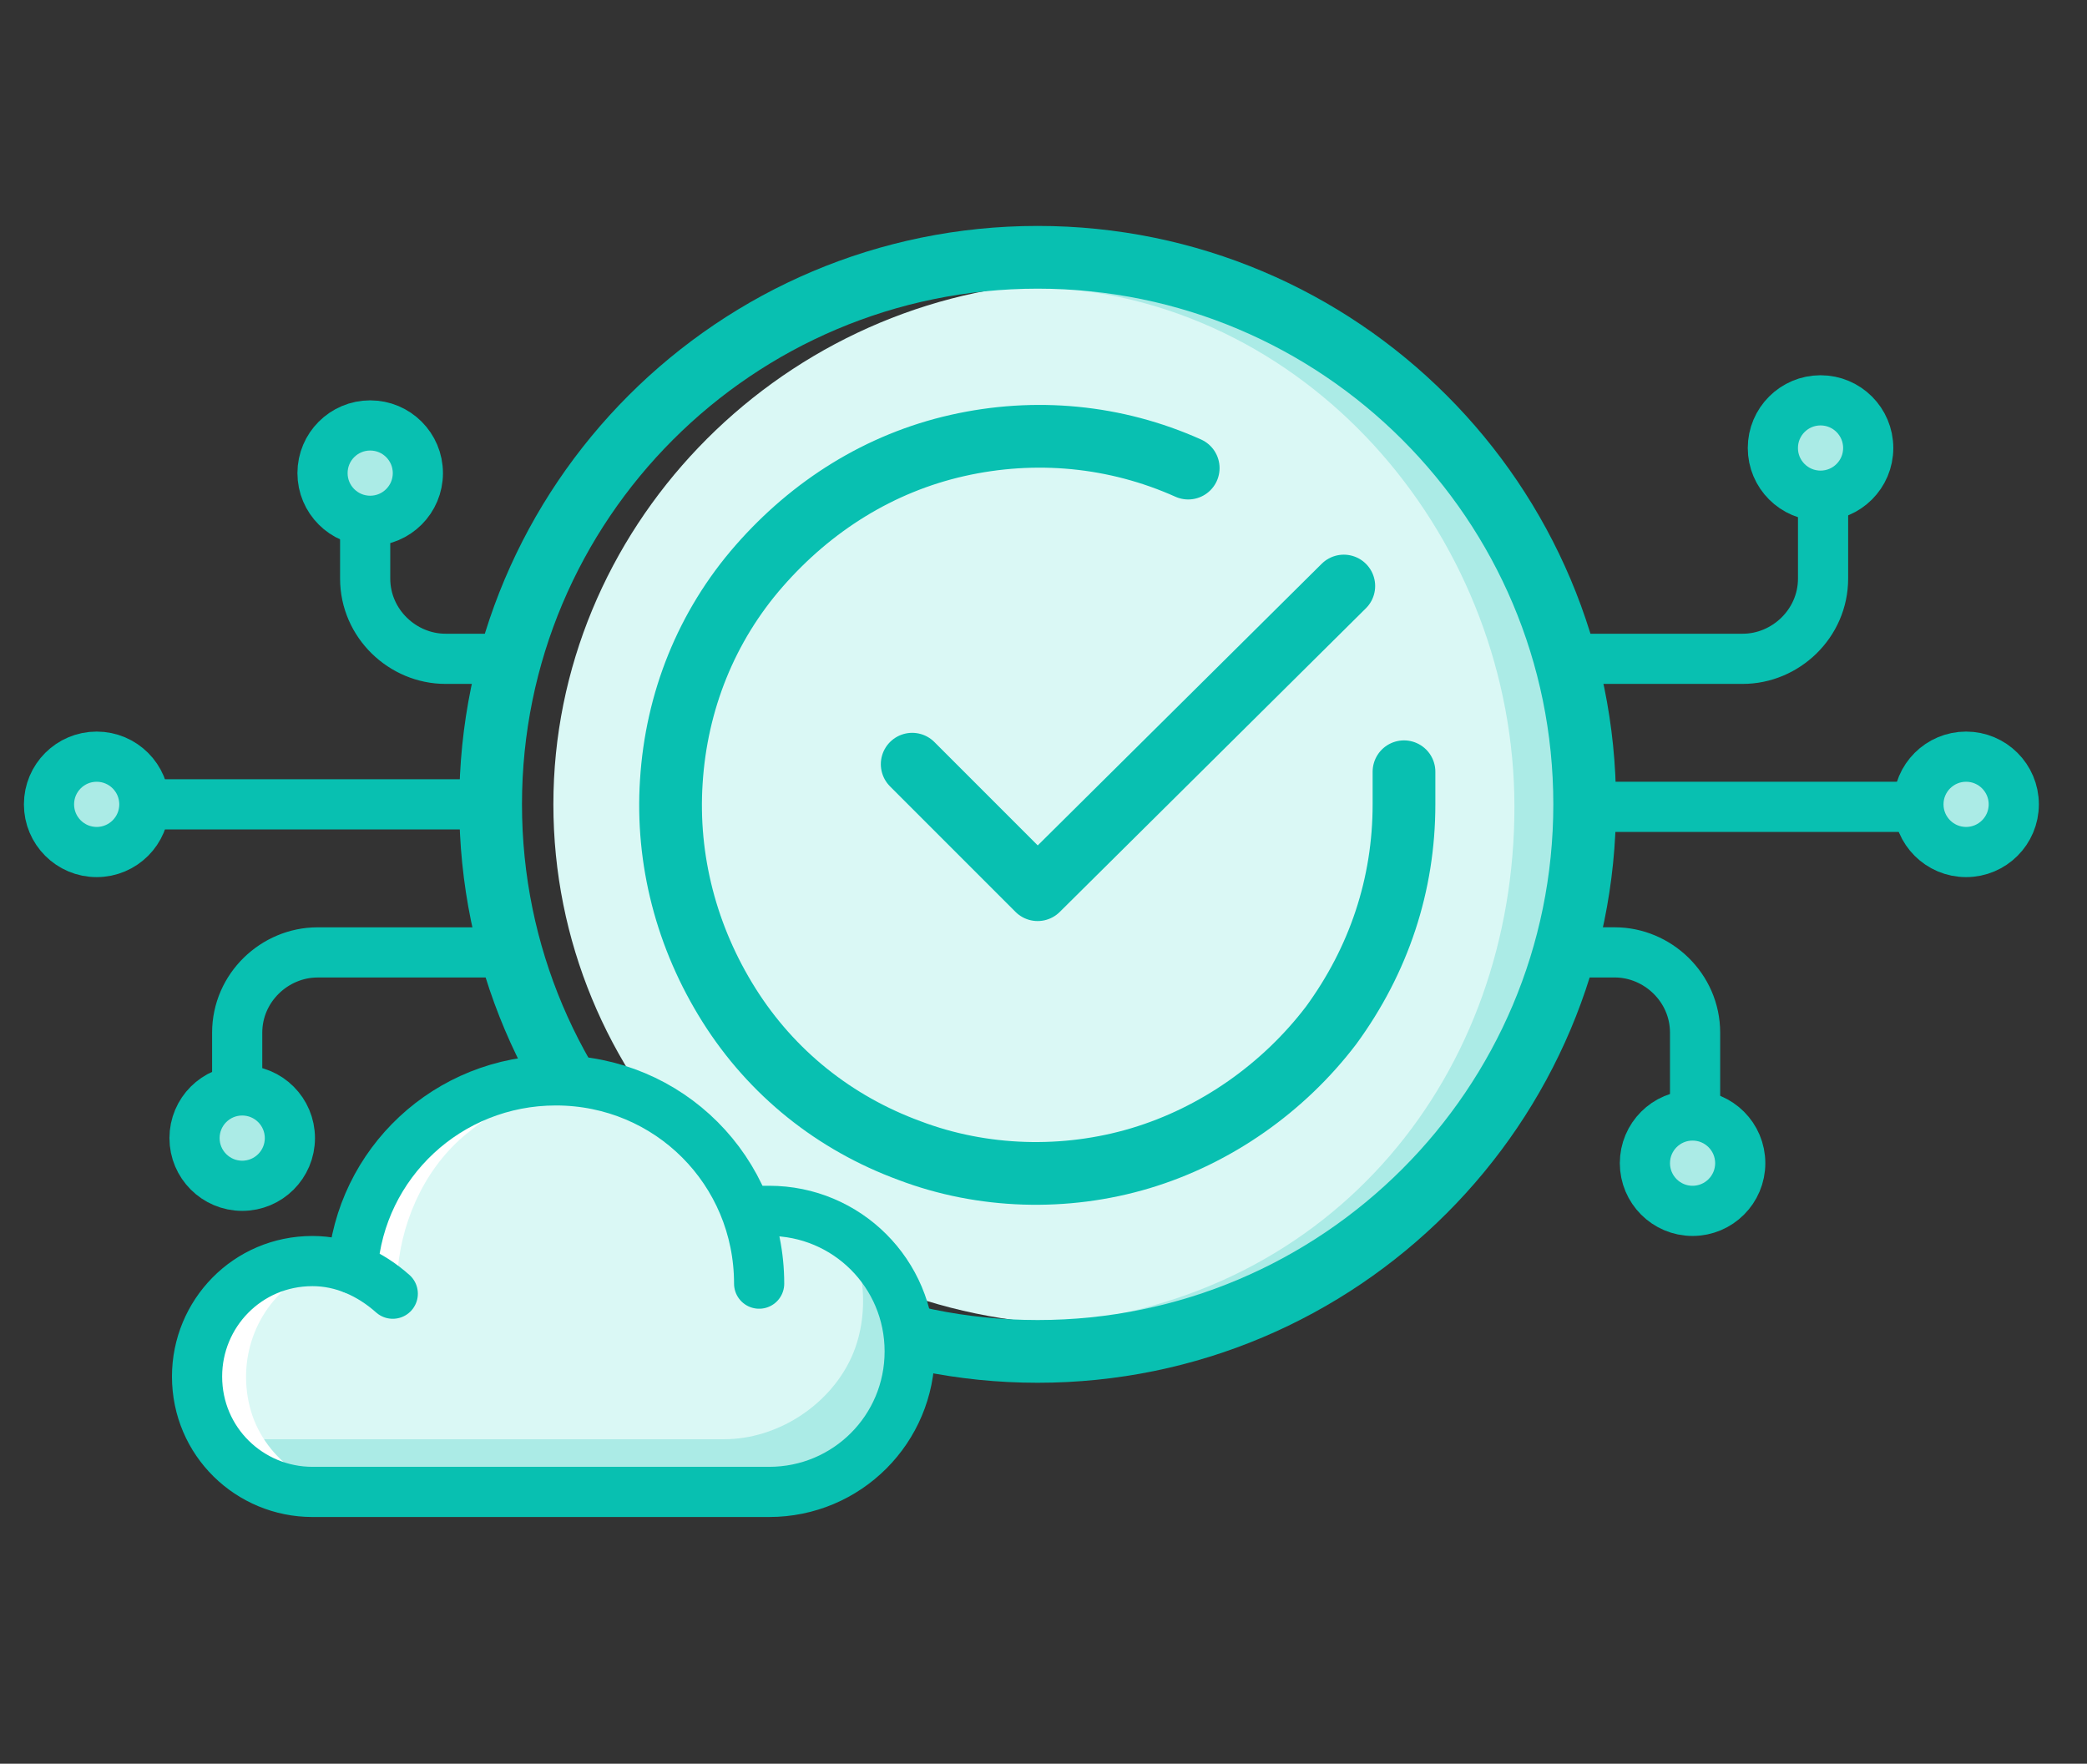 <svg width="71" height="60" viewBox="0 0 71 60" fill="none" xmlns="http://www.w3.org/2000/svg">
<rect x="0" y="0" width="71" height="60" fill="#333333" stroke="none"/>
<path d="M52.374 32.399H54.935C56.386 32.399 57.667 33.594 57.667 35.131V38.034" stroke="#08C0B1" stroke-width="1.707" stroke-linecap="round"/>
<path d="M57.581 41.192C58.477 41.192 59.203 40.466 59.203 39.57C59.203 38.674 58.477 37.948 57.581 37.948C56.686 37.948 55.96 38.674 55.96 39.57C55.96 40.466 56.686 41.192 57.581 41.192Z" fill="#ABEBE6" stroke="#08C0B1" stroke-width="1.707"/>
<path d="M52.716 22.412H59.289C60.74 22.412 62.021 21.217 62.021 19.68V16.778" stroke="#08C0B1" stroke-width="1.707" stroke-linecap="round"/>
<path d="M61.935 16.863C62.831 16.863 63.557 16.137 63.557 15.241C63.557 14.345 62.831 13.619 61.935 13.619C61.039 13.619 60.313 14.345 60.313 15.241C60.313 16.137 61.039 16.863 61.935 16.863Z" fill="#ABEBE6" stroke="#08C0B1" stroke-width="1.707"/>
<path d="M52.972 27.448H65.265" stroke="#08C0B1" stroke-width="1.707" stroke-linecap="round"/>
<path d="M66.887 28.985C67.782 28.985 68.509 28.259 68.509 27.363C68.509 26.467 67.782 25.741 66.887 25.741C65.991 25.741 65.265 26.467 65.265 27.363C65.265 28.259 65.991 28.985 66.887 28.985Z" fill="#ABEBE6" stroke="#08C0B1" stroke-width="1.707"/>
<path d="M53.057 27.363C53.057 36.668 45.801 44.436 35.813 45.034C26.252 44.436 18.826 36.668 18.826 27.363C18.826 18.058 26.338 10.204 35.813 9.607C45.46 9.607 53.057 18.058 53.057 27.363Z" fill="#DAF8F5"/>
<path d="M52.972 27.449C52.972 36.668 46.143 44.436 36.155 45.034C35.984 45.034 35.984 45.034 35.813 45.034C45.46 44.18 51.521 36.497 51.521 27.449C51.521 18.485 44.777 10.29 35.643 9.778C35.728 9.778 35.813 9.778 35.899 9.778C45.46 9.778 52.972 18.229 52.972 27.449Z" fill="#ABEBE6"/>
<path d="M17.204 22.412H15.155C13.704 22.412 12.423 21.217 12.423 19.681V17.632" stroke="#08C0B1" stroke-width="1.707" stroke-linecap="round"/>
<path d="M12.594 17.717C13.49 17.717 14.216 16.991 14.216 16.095C14.216 15.199 13.49 14.473 12.594 14.473C11.698 14.473 10.972 15.199 10.972 16.095C10.972 16.991 11.698 17.717 12.594 17.717Z" fill="#ABEBE6" stroke="#08C0B1" stroke-width="1.707"/>
<path d="M17.203 32.4H10.801C9.35 32.4 8.069 33.595 8.069 35.132V37.18" stroke="#08C0B1" stroke-width="1.707" stroke-linecap="round"/>
<path d="M8.24 40.339C9.136 40.339 9.862 39.613 9.862 38.717C9.862 37.821 9.136 37.095 8.24 37.095C7.344 37.095 6.618 37.821 6.618 38.717C6.618 39.613 7.344 40.339 8.24 40.339Z" fill="#ABEBE6" stroke="#08C0B1" stroke-width="1.707"/>
<path d="M16.521 27.363H4.826" stroke="#08C0B1" stroke-width="1.707" stroke-linecap="round"/>
<path d="M3.289 28.985C4.185 28.985 4.911 28.259 4.911 27.363C4.911 26.467 4.185 25.741 3.289 25.741C2.393 25.741 1.667 26.467 1.667 27.363C1.667 28.259 2.393 28.985 3.289 28.985Z" fill="#ABEBE6" stroke="#08C0B1" stroke-width="1.707"/>
<path d="M35.301 45.973C45.579 45.973 53.911 37.641 53.911 27.363C53.911 17.085 45.579 8.753 35.301 8.753C25.023 8.753 16.691 17.085 16.691 27.363C16.691 37.641 25.023 45.973 35.301 45.973Z" stroke="#08C0B1" stroke-width="2.134"/>
<path d="M47.764 26.254V27.363C47.764 30.095 46.911 32.656 45.289 34.876C43.667 37.01 41.362 38.632 38.801 39.4C36.24 40.168 33.423 40.083 30.948 39.144C28.387 38.205 26.252 36.498 24.801 34.193C23.35 31.888 22.667 29.241 22.838 26.595C23.008 23.863 24.033 21.302 25.826 19.254C27.618 17.205 29.923 15.754 32.569 15.156C35.216 14.558 37.947 14.815 40.423 15.924" stroke="#08C0B1" stroke-width="2.134" stroke-linecap="round" stroke-linejoin="round"/>
<path d="M31.033 25.997L35.301 30.266L45.716 19.936" stroke="#08C0B1" stroke-width="2.134" stroke-linecap="round" stroke-linejoin="round"/>
<path d="M18.996 36.07C18.826 36.07 18.569 36.07 18.399 36.156C22.155 36.668 24.801 39.997 24.374 43.668C26.082 43.753 26.167 43.497 26.082 42.046C25.655 38.973 23.179 36.583 20.106 36.241C19.85 36.07 19.423 36.07 18.996 36.07Z" fill="#ABEBE6"/>
<path d="M18.826 36.753C17.204 36.753 15.582 37.351 14.301 38.375C12.935 39.571 11.996 41.278 11.825 43.071C10.801 42.729 9.521 42.729 8.496 43.327C6.96 44.18 6.191 46.058 6.704 47.766C7.13 49.473 8.667 50.668 10.46 50.668H26.167C27.96 50.668 29.667 49.644 30.435 48.022C31.204 46.485 31.118 44.436 30.094 43.071C29.155 41.79 27.533 41.022 25.911 41.107L25.313 41.278C24.716 39.571 23.435 38.205 21.728 37.436C20.874 37.01 19.935 36.753 18.826 36.753Z" fill="#DAF8F5"/>
<path d="M28.728 41.79C29.496 43.156 29.582 44.949 28.899 46.314C28.131 47.851 26.423 48.961 24.631 48.961H8.923C8.326 48.961 7.728 48.79 7.216 48.534C7.899 49.814 9.179 50.754 10.716 50.754H26.423C28.216 50.754 29.923 49.729 30.691 48.107C31.46 46.571 31.374 44.522 30.35 43.156C29.752 42.558 29.24 42.132 28.728 41.79Z" fill="#ABEBE6"/>
<path d="M18.826 36.753C17.204 36.753 15.582 37.351 14.301 38.375C12.935 39.485 12.082 41.192 11.826 42.9C12.423 42.814 12.935 42.9 13.533 43.156C13.704 41.363 14.557 39.571 16.009 38.461C17.033 37.607 18.313 37.095 19.594 36.924C19.423 36.753 19.167 36.753 18.826 36.753ZM27.021 41.192C27.106 41.192 27.106 41.192 27.021 41.192H27.191C27.191 41.192 27.106 41.192 27.021 41.192ZM10.63 42.9C9.948 42.9 9.265 43.071 8.582 43.412C7.045 44.266 6.277 46.144 6.789 47.851C7.216 49.558 8.752 50.753 10.545 50.753H12.252C10.545 50.753 8.923 49.558 8.496 47.851C8.069 46.144 8.752 44.351 10.289 43.412C10.63 43.241 10.972 43.071 11.313 42.985C11.143 42.985 10.887 42.9 10.63 42.9Z" fill="white"/>
<path d="M25.655 41.192C25.826 41.192 25.996 41.192 26.167 41.192C28.813 41.192 30.948 43.327 30.948 45.973C30.948 48.619 28.813 50.753 26.167 50.753H10.63C8.496 50.753 6.704 49.046 6.704 46.827C6.704 44.692 8.411 42.9 10.63 42.9C11.655 42.9 12.594 43.327 13.362 44.01" stroke="#08C0B1" stroke-width="1.707" stroke-linecap="round"/>
<path d="M11.996 43.156C12.252 39.571 15.24 36.753 18.911 36.753C22.752 36.753 25.826 39.827 25.826 43.668" stroke="#08C0B1" stroke-width="1.707" stroke-linecap="round"/>
</svg>
